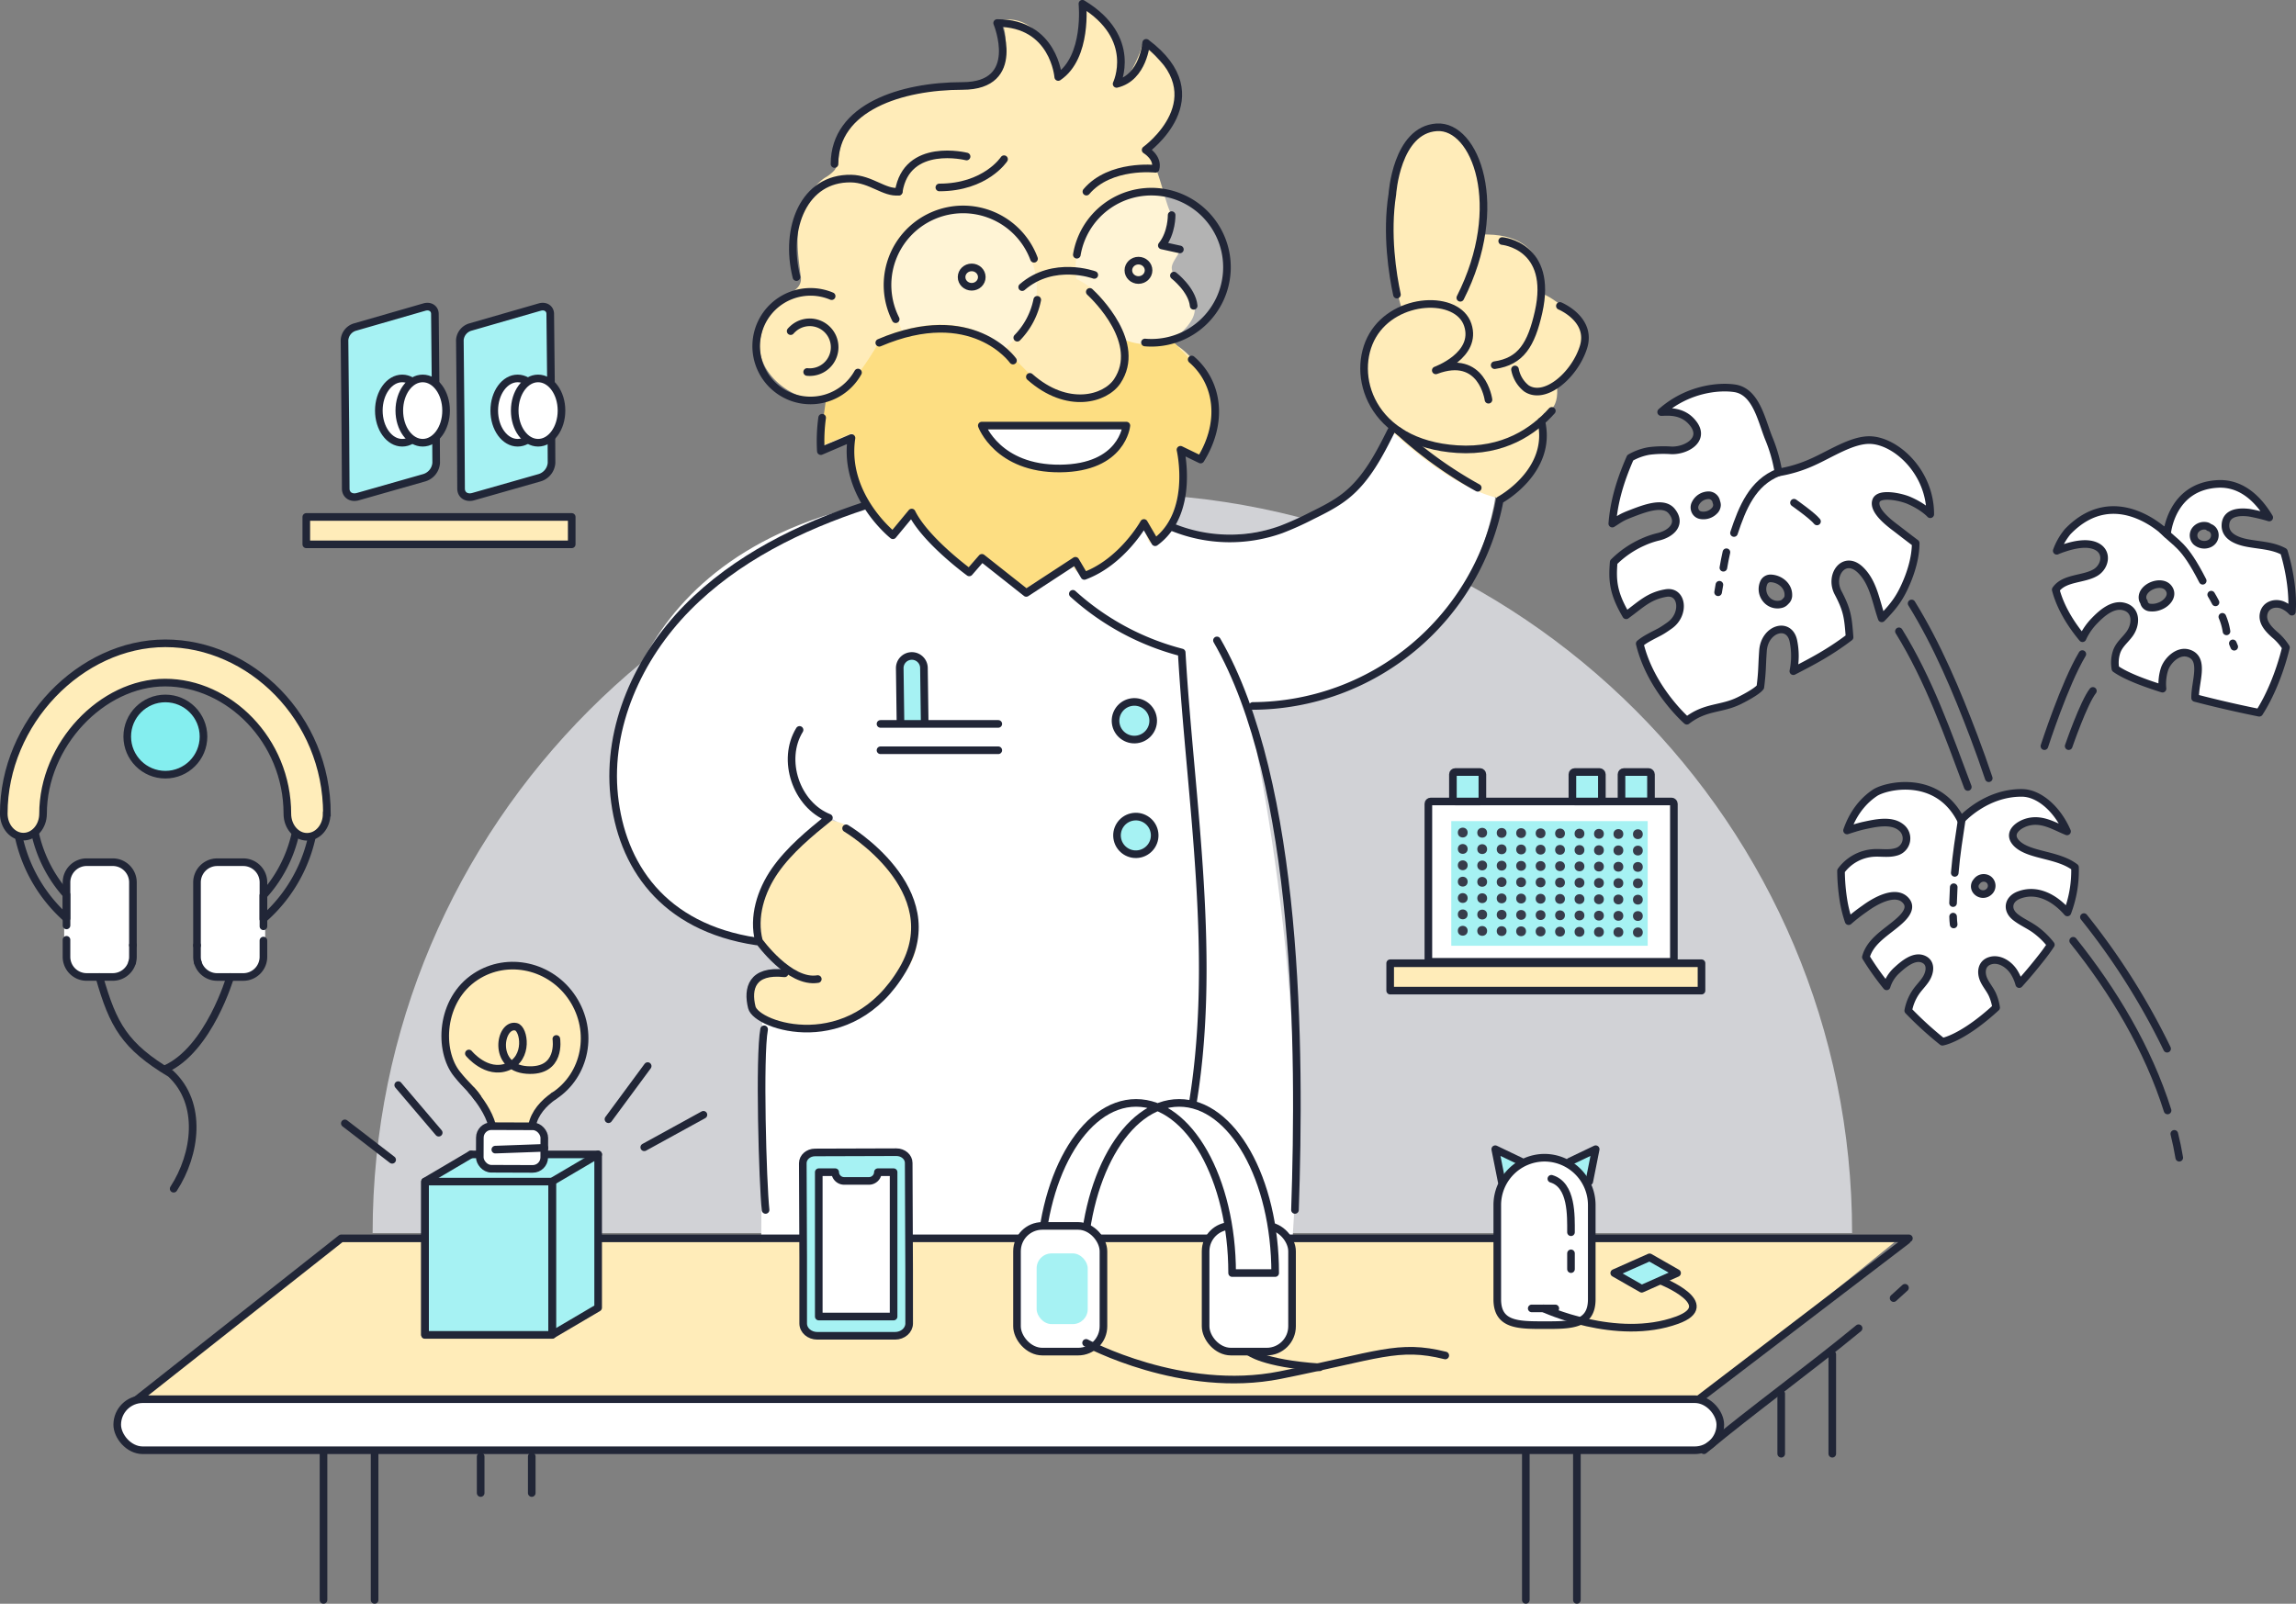 <svg xmlns="http://www.w3.org/2000/svg" viewBox="0 0 997.28 696.79"><rect x="0" y="0" width="997.28" height="696.79" fill="#808080" stroke="none"/><defs><style>.cls-1{fill:#d1d2d6;}.cls-10,.cls-2,.cls-6{fill:#fff;}.cls-3{fill:#f9c6ca;}.cls-4,.cls-9{fill:#a6f2f3;}.cls-10,.cls-11,.cls-14,.cls-15,.cls-16,.cls-4,.cls-8{stroke:#212637;}.cls-10,.cls-11,.cls-15,.cls-16,.cls-4,.cls-8{stroke-linecap:round;stroke-linejoin:round;}.cls-10,.cls-11,.cls-14,.cls-15,.cls-4,.cls-8{stroke-width:3.31px;}.cls-11,.cls-5{fill:#ffecb9;}.cls-6{opacity:0.4;}.cls-7{fill:#fdde82;}.cls-13,.cls-16,.cls-8{fill:none;}.cls-12{fill:#373c4b;}.cls-14{fill:#ffedba;stroke-miterlimit:10;}.cls-15{fill:#84eeef;}.cls-16{stroke-width:3.31px;}</style></defs><title>Asset 1</title><g id="Layer_2" data-name="Layer 2"><g id="Layer_1-2" data-name="Layer 1"><path class="cls-1" d="M161.85,535.73c0-177.46,143.86-321.31,321.31-321.31S804.47,358.28,804.47,535.73"/><path id="_Path_" data-name="&lt;Path&gt;" class="cls-2" d="M236.62,480.42"/><path id="_Path_2" data-name="&lt;Path&gt;" class="cls-3" d="M642.27,516.89"/><path id="_Path_3" data-name="&lt;Path&gt;" class="cls-2" d="M359.84,354.76S328.61,378.82,328.61,409c0,0-55.8,1-62.45-69.11,0,0-4.61-95.21,110.57-120.81L388,232.93l7.17-8.7,24.06,25.08,7.68-6.14L443.28,256l22.52-14.33,6.14,8.19s22-15.36,24.57-20.48,2-.51,2-.51l3.07,8.19,5.63-6.65s66,16.89,98.29-42.49c0,0,40.44,27.13,44,28.15,0,0-11.77,93.68-108,89.58,0,0,29.69,125,18.94,245.8,0,0-160.23,12.29-229.84.51l.51-109.12s31.23,12.29,52.21-11.26C383.38,431.54,425.87,393.66,359.84,354.76Z"/><path class="cls-4" d="M391.13,314l-.32-23.66A5.26,5.26,0,0,1,396,285h0a5.26,5.26,0,0,1,5.32,5.17l.32,23.66"/><path class="cls-5" d="M333.44,411.76c3,3.54,6.8,6.24,10.58,8.9a29.39,29.39,0,0,0-10.88,2.2c-3.38,1.57-6.32,4.47-7.09,8.11a9.57,9.57,0,0,0,3.81,9.63,17,17,0,0,0,4.46,2c10.53,3.46,22.2,5,32.6,1.14,6.76-2.5,12.52-7.1,17.8-12,6.21-5.78,13.08-13.37,13.49-22.32.46-10-3.26-20-7.29-28.93a19.22,19.22,0,0,0-5.11-6.58L374,363.11c-4.22-3.86-8.91-6.41-14.62-6.79-4.56,5.92-9.82,9.78-15.63,14.48-2.51,2-5.14,5.47-7.25,7.92-5.93,6.9-6.78,15.22-6.6,24.32C330,406.87,329.61,411.6,333.44,411.76Z"/><path class="cls-5" d="M511.57,43c-.12,9.26-7.19,16.42-15,21.13,6.24,3.51,9.83,27.48,12.71,29.37l-3.58,11.18,6.8,3.91c-.27,2-3.8,5.47-3.53,8.05.46,4.36,4.7,6.79,7,10.11,4.63,6.69,5.1,11.84-7.45,21.7,19.6,10.75,21.09,34.82,10.57,49.42l-5.92-1.68c-.52-.15-.56,10.35-.53,11.31.25,7.42-2,14.31-5.79,20.71-1.53,2.58-4.16,9.92-7.58,7.35-.67-.5-3.26-8.25-3-8.74-4.84,8-9.63,15-17.63,20.2-2.2,1.42-4.64,2.69-7.24,2.62s-5.32-1.91-5.57-4.54L443.2,256.89l-18.92-14.51c-1.23,2.06-3.59,4.12-4.82,6.18-1.48-.68-18.19-16.79-23.29-26.53-1.84,2.62-6,6.39-7.8,9-12.63-10.31-20.38-25.2-20.19-41-1.8.91-11.13,3-11.3,4.53.38-3.5,4.17-18.27,2-20.85-.82-1-5-.23-6.38-.41a25.22,25.22,0,0,1-7.07-2.07c-8.81-4-17.08-13.37-15.2-23.8,1-5.43,2.87-10.8,6.28-15.09,4-5,12.18-5.39,11.33-12.16-1-7.6-2-14.58-.95-22.3,1.12-8.06,4.78-16.12,11.43-20.66A16.47,16.47,0,0,0,362.42,74c1.38-1.8,1.63-4.2,1.94-6.46C366,55.67,371,50.41,380.78,44.88c9.4-5.33,20.41-6.7,31-7.1,5.67-.21,11.66-.38,16.5-3.37,7.44-4.6,11.15-18.47,6.13-25.7,13.14-2.08,20.23,8.25,27,23.33,8.21-12,7.28-19.31,8.4-30.1,6.48,4,9.47,7,13.49,13.53a24.16,24.16,0,0,1,2.83,5.67c.59,2-.62,12.74.61,13.45,3,1.71,8.29-11.21,8.8-13a7,7,0,0,1,1.28-2.93q5.11,5.82,10.42,11.47C510.84,33.87,511.63,37.84,511.57,43Z"/><path id="_Path_4" data-name="&lt;Path&gt;" class="cls-6" d="M392.25,145c-5.77-14.14-6.66-27-3.58-35.16a32.64,32.64,0,0,1,30.91-17.67c18.06,1.11,31.81,16.88,30.72,35.22-.64,10.71-8.54,20.59-16.65,26.19C433.65,153.58,414.86,138.06,392.25,145Z"/><path class="cls-7" d="M358,179.11l.92-6.54,9.75-6.38c4.59-2.25,14.21-19.38,14.21-19.38,40.11-16.73,57.21,8.55,57.21,8.55l7.18,7.18c15.61,14.92,30.85,10.38,37.42,2.45,6.81-8.22,3.15-16,2.77-17.74a31.88,31.88,0,0,0,21.37,1.14l.76,0,7.13,7.53c11.21,10.11,13.46,27.33,3.23,43.61l-8.56-4.37s6,27.63-11.42,40.1l-4.71-8.45s-9.53,16.83-25.84,22.69l-3.74-6.64-21.26,13.69-18.8-15.53-5.52,6.26s-18.55-14.13-24.3-26.44l-8.18,9.77s-21.2-17.54-17.17-42.59l-13.21,5.56A75.74,75.74,0,0,1,358,179.11Z"/><path class="cls-6" d="M467.24,114.66c1.08-18.22,16.51-32.1,34.45-31s31.61,16.77,30.52,35a33,33,0,0,1-23.37,29.74,31.88,31.88,0,0,1-21.37-1.14c-.42-.18-.85-.36-1.26-.55a33,33,0,0,0-18.72-25.52A33.7,33.7,0,0,1,467.24,114.66Z"/><path class="cls-2" d="M426.92,186.44h51.43c4,0,14.7-1.79,9.65,5.64a16.79,16.79,0,0,1-4.32,3.93c-4,2.84-8,5.73-12.66,7.26-5.89,1.95-12.33,1.56-18.41.3C440.84,201.14,434.16,195.45,426.92,186.44Z"/><g id="_Group_" data-name="&lt;Group&gt;"><path class="cls-5" d="M652.13,216.54s20.48-12.29,18.43-36.86c0,0,7.15-.83,5.62-12.7,0,0,18.56-21.25,9.54-27.82,0,0-10-9.65-16.19-11.69,0,0,5.14-26.56-26.1-25.57,0,0,5.62-46.1-19-46.1s-22.61,57.28-15.4,78.81c0,0-35.79,11.29-4.81,52.5C634.73,215.52,652.13,216.54,652.13,216.54Z"/><path id="_Path_5" data-name="&lt;Path&gt;" class="cls-8" d="M607.59,187.31a178.7,178.7,0,0,0,34.27,24.62"/><g id="_Group_2" data-name="&lt;Group&gt;"><g id="_Group_3" data-name="&lt;Group&gt;"><g id="_Group_4" data-name="&lt;Group&gt;"><path id="_Path_6" data-name="&lt;Path&gt;" class="cls-8" d="M467.28,116.09"/><path id="_Path_7" data-name="&lt;Path&gt;" class="cls-8" d="M497.32,148.81q1.38.12,2.79.12a32.83,32.83,0,1,0-32.38-38.26"/><path id="_Path_8" data-name="&lt;Path&gt;" class="cls-8" d="M449.13,112.42a32.84,32.84,0,1,0-60.08,26.27"/><path id="_Path_9" data-name="&lt;Path&gt;" class="cls-8" d="M450.53,130.26a32.76,32.76,0,0,1-8.67,16.46"/><path id="_Path_10" data-name="&lt;Path&gt;" class="cls-8" d="M475.31,119.45s-17.68-6.57-31.32,5.3"/><path id="_Path_11" data-name="&lt;Path&gt;" class="cls-8" d="M440,156.66s-17.68-25-58.08-7.74"/><path id="_Path_12" data-name="&lt;Path&gt;" class="cls-8" d="M493.43,87"/><path id="_Path_13" data-name="&lt;Path&gt;" class="cls-8" d="M390.37,83.26c-6.24.71-12.1-5.53-20.72-5.67-20.41-.33-29.06,21.41-23.71,42.8"/><path id="_Path_14" data-name="&lt;Path&gt;" class="cls-8" d="M361.23,128.67a23.59,23.59,0,1,0,11.44,33.19"/><path id="_Path_15" data-name="&lt;Path&gt;" class="cls-8" d="M517.62,156.2c11.5,9.93,14,27.08,3.87,43.46l-8.74-4.24s6.41,27.48-11,40.16l-4.88-8.36s-9.43,16.92-25.87,23l-3.88-6.57-21.36,13.95-19.26-15.23L421,248.69s-19-13.84-25-26l-8.16,9.86s-21.72-17.21-18-42.25L356.54,196a74.44,74.44,0,0,1,.56-14.5"/><ellipse id="_Path_16" data-name="&lt;Path&gt;" class="cls-8" cx="494.5" cy="117.45" rx="4.39" ry="4.21"/><ellipse id="_Path_17" data-name="&lt;Path&gt;" class="cls-8" cx="422.06" cy="120.39" rx="4.39" ry="4.21"/><path id="_Path_18" data-name="&lt;Path&gt;" class="cls-8" d="M508.91,88.57"/><path id="_Path_19" data-name="&lt;Path&gt;" class="cls-8" d="M343.43,143.86a10.92,10.92,0,0,1,1-1,10.82,10.82,0,1,1,7.28,18.82,10.9,10.9,0,0,1-1.11-.06"/><path id="_Path_20" data-name="&lt;Path&gt;" class="cls-8" d="M508.91,93.46s.13,7.75-4.27,13.18l7.85,1.73"/><path id="_Path_21" data-name="&lt;Path&gt;" class="cls-8" d="M362.48,71.25c0-24.67,29.06-33.9,55.54-33.9S433.12,10,433.12,10c24.72,0,26.53,23.45,26.53,23.45,12.9-8.63,10.5-31.82,10.5-31.82C494.68,16.44,485,36.45,485,36.45c11.69-2.76,12.84-17.85,12.84-17.85,31.54,23.61-.23,46.54-.23,46.54s5.61,3.29,4.32,8.2c0,0-19.74-2.26-30.05,9.92"/><path id="_Path_22" data-name="&lt;Path&gt;" class="cls-8" d="M419.84,68s-26-6.58-29.47,15.26"/><path id="_Path_23" data-name="&lt;Path&gt;" class="cls-8" d="M473.36,126.82c2.84,2.64,22.95,22.29,11.91,38.83-5.12,7.67-21.61,12.56-37.95-1.92"/><path id="_Path_24" data-name="&lt;Path&gt;" class="cls-8" d="M509.89,119.73s7.92,6.13,8.59,13.14"/><path id="_Path_25" data-name="&lt;Path&gt;" class="cls-8" d="M436.11,69.16s-8,12.28-28.1,12.28"/></g><path id="_Path_26" data-name="&lt;Path&gt;" class="cls-8" d="M349.87,161.68"/><path id="_Path_27" data-name="&lt;Path&gt;" class="cls-8" d="M426.45,184.91s6.86,18.86,34,18.64,28.8-18.64,28.8-18.64Z"/></g><path id="_Path_28" data-name="&lt;Path&gt;" class="cls-8" d="M376.22,219.51c-28.67,9.36-56.57,23.08-77.73,44.58s-34.86,51.62-31.72,81.61,20.88,57.18,61.83,63.32"/><path id="_Path_29" data-name="&lt;Path&gt;" class="cls-8" d="M347.29,317.13c-8,13-1.47,32.57,12.75,38.17-8.4,6.76-17.31,14.15-23.45,23s-9.67,20.15-6.93,30.58c0,0,13.28,18.55,25.56,16.5"/><path id="_Path_30" data-name="&lt;Path&gt;" class="cls-8" d="M466,258a112.12,112.12,0,0,0,47.28,25.49c3.68,64.11,16.13,134.85,3.87,201.12"/><path id="_Path_31" data-name="&lt;Path&gt;" class="cls-8" d="M509.5,229.15a66,66,0,0,0,47,.9,130.7,130.7,0,0,0,13.12-5.9c5.24-2.59,10.52-5.2,15.07-8.86,9-7.22,14.44-17.86,19.61-28.18"/><path id="_Path_32" data-name="&lt;Path&gt;" class="cls-8" d="M528.59,278.24c35.79,62,36.27,177.92,33.89,247.45"/><path id="_Path_33" data-name="&lt;Path&gt;" class="cls-8" d="M544.15,306.72a109.66,109.66,0,0,0,107.27-89.47s23.12-12.42,18.06-34.2"/><path id="_Path_34" data-name="&lt;Path&gt;" class="cls-8" d="M332.53,525.69c-1.26-11.82-2.83-66.69-.63-78.48"/><line id="_Path_35" data-name="&lt;Path&gt;" class="cls-8" x1="382.45" y1="314.52" x2="433.61" y2="314.52"/><line id="_Path_36" data-name="&lt;Path&gt;" class="cls-8" x1="382.45" y1="325.97" x2="433.61" y2="325.97"/></g><path class="cls-8" d="M606.77,128c-1.85-8.59-4.73-26.28-2-43.6,0,0,1.74-27.94,19.27-29.09,16.83-1.1,30.42,34.26,10.25,74.07"/><path class="cls-8" d="M646.53,173.67s-2.76-20.38-22.89-12.75c0,0,18.23-6.56,13.89-19.77s-31.42-12.31-41.3,4.57-1,47,36.74,49.42c20.08,1.31,33.2-7.81,41.08-16.63"/><path class="cls-8" d="M652.49,104.72s22.32,2,15.78,30.94c-3.17,14-7.58,21.35-19.06,23"/><path class="cls-8" d="M677.55,132.92s14.11,5.81,10.21,18-16.8,23.2-24.8,17.8a13.77,13.77,0,0,1-4.91-8.2"/><path class="cls-8" d="M687.7,169.06"/></g><path class="cls-8" d="M367.51,359.88s45,26.62,24.57,61.43c-22.46,38.18-63.48,24.57-65.52,16.38s0-16.38,14.24-14.8"/><circle class="cls-4" cx="493.37" cy="362.95" r="8.18" transform="translate(-69.98 122.56) rotate(-13.23)"/><circle class="cls-4" cx="492.72" cy="313.13" r="8.18" transform="translate(-58.59 121.09) rotate(-13.23)"/><path class="cls-8" d="M822.5,564q2.49-2.22,4.94-4.49"/><polygon id="_Path_37" data-name="&lt;Path&gt;" class="cls-5" points="59.45 609.43 147.35 539.46 823.17 539.46 736.99 609.43 59.45 609.43"/><polyline id="_Path_38" data-name="&lt;Path&gt;" class="cls-8" points="829.14 538.03 148.2 538.03 57.75 609.43 737.79 608 828.29 538.89"/><g id="_Group_5" data-name="&lt;Group&gt;"><rect id="_Rectangle_" data-name="&lt;Rectangle&gt;" class="cls-9" x="348.9" y="501.62" width="45.79" height="77.65"/><path id="_Path_39" data-name="&lt;Path&gt;" class="cls-8" d="M394.89,551.78l-.19-46.52c0-2.57-2.42-4.67-5.36-4.66l-35.32.11c-2.94,0-5.33,2.12-5.32,4.7l.17,41V575c0,3,2.74,5.37,6.13,5.37h33.77c3.38,0,6.13-2.4,6.13-5.37Z"/><path class="cls-10" d="M381.32,509.29a3.9,3.9,0,0,1-3.88,3.79H366.65a3.9,3.9,0,0,1-3.88-3.79h-7.13V572h32.5V509.29Z"/></g><rect class="cls-10" x="50.92" y="607.91" width="696.3" height="22.19" rx="11.09" ry="11.09"/><rect class="cls-10" x="523.66" y="532.63" width="37.55" height="54.61" rx="11" ry="11"/><path class="cls-10" d="M553.88,553.11c0-40.83-18.67-73.93-41.71-73.93s-41.71,33.1-41.71,73.93h-18.7c0-40.83,18.67-73.93,41.71-73.93s41.71,33.1,41.71,73.93Z"/><rect class="cls-10" x="441.74" y="532.63" width="37.55" height="54.61" rx="11" ry="11"/><rect class="cls-9" x="450.27" y="544.57" width="22.19" height="30.72" rx="6.5" ry="6.5"/><path class="cls-8" d="M471.75,583.45s41.67,22.56,84.33,14,51.2-13.65,71.68-8.53"/><path class="cls-8" d="M542.43,587.24s6.13,5.18,30.72,6.83"/><path class="cls-8" d="M743,631.61"/><path class="cls-8" d="M740.11,630.09c22-18.23,45.17-34.88,67.18-53"/><line class="cls-8" x1="140.52" y1="631.49" x2="140.52" y2="695.13"/><line class="cls-8" x1="162.71" y1="631.49" x2="162.71" y2="695.13"/><line class="cls-8" x1="662.75" y1="631.49" x2="662.75" y2="695.13"/><line class="cls-8" x1="684.93" y1="631.49" x2="684.93" y2="695.13"/><line class="cls-8" x1="773.68" y1="605.51" x2="773.68" y2="631.61"/><line class="cls-8" x1="795.86" y1="588.45" x2="795.86" y2="631.61"/><line class="cls-8" x1="208.78" y1="632.82" x2="208.78" y2="648.68"/><line class="cls-8" x1="230.97" y1="632.82" x2="230.97" y2="648.68"/><polyline class="cls-4" points="660.67 504.66 649.47 499.3 652.26 513.33"/><polyline class="cls-4" points="681.89 504.66 693.1 499.3 690.31 513.33"/><path class="cls-10" d="M670.87,575.74h0c-11.28,0-20.52.09-20.52-11.19v-41A20.58,20.58,0,0,1,670.87,503h0a20.58,20.58,0,0,1,20.52,20.52v41C691.39,575.84,682.15,575.74,670.87,575.74Z"/><line class="cls-10" x1="665.31" y1="568.47" x2="675.55" y2="568.47"/><path class="cls-8" d="M670.43,568.47s31.57,14.74,58,5.12c18.77-6.83-6.83-17.07-6.83-17.07"/><polygon class="cls-4" points="716.51 546.28 701.15 553.11 713.09 559.93 728.45 553.11 716.51 546.28"/><path class="cls-8" d="M682.37,544.55v6.85"/><path class="cls-8" d="M673.84,512.15c9,2.68,8.53,16.1,8.53,23.22"/><rect class="cls-2" x="27.88" y="373.79" width="30.01" height="50.69" rx="12" ry="12"/><rect class="cls-2" x="85.17" y="373.79" width="30.01" height="50.69" rx="12" ry="12"/><rect class="cls-4" x="704.31" y="335.42" width="12.8" height="12.8" rx="1" ry="1"/><rect class="cls-10" x="620.42" y="348.22" width="106.64" height="69.67" rx="1" ry="1"/><rect id="_Rectangle_2" data-name="&lt;Rectangle&gt;" class="cls-11" x="603.83" y="418.5" width="135.23" height="11.9"/><rect class="cls-9" x="630.37" y="356.75" width="85.31" height="54.16"/><rect class="cls-4" x="631.08" y="335.42" width="12.8" height="12.8" rx="1" ry="1"/><rect class="cls-4" x="682.98" y="335.42" width="12.8" height="12.8" rx="1" ry="1"/><circle class="cls-12" cx="635.35" cy="361.73" r="2.13"/><circle class="cls-12" cx="643.8" cy="361.81" r="2.13"/><circle class="cls-12" cx="652.25" cy="361.89" r="2.13"/><circle class="cls-12" cx="660.7" cy="361.97" r="2.13"/><circle class="cls-12" cx="669.16" cy="362.05" r="2.13"/><circle class="cls-12" cx="677.61" cy="362.12" r="2.13"/><circle class="cls-12" cx="686.06" cy="362.2" r="2.13"/><circle class="cls-12" cx="694.51" cy="362.28" r="2.13"/><circle class="cls-12" cx="702.96" cy="362.36" r="2.13"/><circle class="cls-12" cx="711.42" cy="362.44" r="2.13"/><circle class="cls-12" cx="635.35" cy="368.84" r="2.13"/><circle class="cls-12" cx="643.8" cy="368.92" r="2.13"/><circle class="cls-12" cx="652.25" cy="369" r="2.13"/><circle class="cls-12" cx="660.7" cy="369.08" r="2.13"/><circle class="cls-12" cx="669.16" cy="369.16" r="2.13"/><circle class="cls-12" cx="677.61" cy="369.23" r="2.13"/><circle class="cls-12" cx="686.06" cy="369.31" r="2.13"/><circle class="cls-12" cx="694.51" cy="369.39" r="2.13"/><circle class="cls-12" cx="702.96" cy="369.47" r="2.13"/><circle class="cls-12" cx="711.42" cy="369.55" r="2.13"/><circle class="cls-12" cx="635.35" cy="375.95" r="2.13"/><circle class="cls-12" cx="643.8" cy="376.03" r="2.13"/><circle class="cls-12" cx="652.25" cy="376.11" r="2.13"/><circle class="cls-12" cx="660.7" cy="376.19" r="2.13"/><circle class="cls-12" cx="669.16" cy="376.26" r="2.13"/><circle class="cls-12" cx="677.61" cy="376.34" r="2.13"/><circle class="cls-12" cx="686.06" cy="376.42" r="2.13"/><circle class="cls-12" cx="694.51" cy="376.5" r="2.13"/><circle class="cls-12" cx="702.96" cy="376.58" r="2.13"/><circle class="cls-12" cx="711.42" cy="376.66" r="2.13"/><circle class="cls-12" cx="635.35" cy="383.06" r="2.13"/><circle class="cls-12" cx="643.8" cy="383.14" r="2.13"/><circle class="cls-12" cx="652.25" cy="383.22" r="2.13"/><circle class="cls-12" cx="660.7" cy="383.3" r="2.13"/><circle class="cls-12" cx="669.16" cy="383.37" r="2.13"/><circle class="cls-12" cx="677.61" cy="383.45" r="2.13"/><circle class="cls-12" cx="686.06" cy="383.53" r="2.13"/><circle class="cls-12" cx="694.51" cy="383.61" r="2.13"/><circle class="cls-12" cx="702.96" cy="383.69" r="2.13"/><circle class="cls-12" cx="711.42" cy="383.77" r="2.13"/><circle class="cls-12" cx="635.35" cy="390.17" r="2.13"/><circle class="cls-12" cx="643.8" cy="390.25" r="2.13"/><circle class="cls-12" cx="652.25" cy="390.33" r="2.13"/><circle class="cls-12" cx="660.7" cy="390.4" r="2.13"/><circle class="cls-12" cx="669.16" cy="390.48" r="2.13"/><circle class="cls-12" cx="677.61" cy="390.56" r="2.13"/><circle class="cls-12" cx="686.06" cy="390.64" r="2.13"/><circle class="cls-12" cx="694.51" cy="390.72" r="2.13"/><circle class="cls-12" cx="702.96" cy="390.8" r="2.13"/><circle class="cls-12" cx="711.42" cy="390.88" r="2.13"/><circle class="cls-12" cx="635.35" cy="397.28" r="2.13"/><circle class="cls-12" cx="643.8" cy="397.36" r="2.13"/><circle class="cls-12" cx="652.25" cy="397.44" r="2.13"/><circle class="cls-12" cx="660.7" cy="397.51" r="2.13"/><circle class="cls-12" cx="669.16" cy="397.59" r="2.13"/><circle class="cls-12" cx="677.61" cy="397.67" r="2.13"/><circle class="cls-12" cx="686.06" cy="397.75" r="2.13"/><circle class="cls-12" cx="694.51" cy="397.83" r="2.13"/><circle class="cls-12" cx="702.96" cy="397.91" r="2.13"/><circle class="cls-12" cx="711.42" cy="397.99" r="2.13"/><circle class="cls-12" cx="635.35" cy="404.39" r="2.13"/><circle class="cls-12" cx="643.8" cy="404.47" r="2.13"/><circle class="cls-12" cx="652.25" cy="404.54" r="2.13"/><circle class="cls-12" cx="660.7" cy="404.62" r="2.13"/><circle class="cls-12" cx="669.16" cy="404.7" r="2.13"/><circle class="cls-12" cx="677.61" cy="404.78" r="2.13"/><circle class="cls-12" cx="686.06" cy="404.86" r="2.13"/><circle class="cls-12" cx="694.51" cy="404.94" r="2.13"/><circle class="cls-12" cx="702.96" cy="405.02" r="2.13"/><circle class="cls-12" cx="711.42" cy="405.1" r="2.13"/><g id="_Group_6" data-name="&lt;Group&gt;"><polygon id="_Path_40" data-name="&lt;Path&gt;" class="cls-9" points="189.31 205.02 150.22 216.15 149.79 144.18 188.88 133.05 189.31 205.02"/><path id="_Path_41" data-name="&lt;Path&gt;" class="cls-8" d="M189.32,179.49l-.42-43.07c0-2.38-2.09-3.74-4.6-3l-30.14,8.69a6.34,6.34,0,0,0-4.52,5.65l.37,38,.16,26.53c0,2.75,2.37,4.31,5.26,3.49l28.83-8.21a7.26,7.26,0,0,0,5.2-6.46Z"/></g><ellipse class="cls-10" cx="174.71" cy="178.39" rx="10.16" ry="13.97"/><ellipse class="cls-10" cx="183.6" cy="178.39" rx="10.16" ry="13.97"/><rect id="_Rectangle_3" data-name="&lt;Rectangle&gt;" class="cls-5" x="132.8" y="224.1" width="115.47" height="12.66"/><rect id="_Rectangle_4" data-name="&lt;Rectangle&gt;" class="cls-8" x="133.04" y="224.6" width="115.29" height="11.9"/><g id="_Group_7" data-name="&lt;Group&gt;"><polygon id="_Path_42" data-name="&lt;Path&gt;" class="cls-9" points="239.44 205.02 200.35 216.15 199.92 144.18 239.01 133.05 239.44 205.02"/><path id="_Path_43" data-name="&lt;Path&gt;" class="cls-8" d="M239.46,179.49,239,136.42c0-2.38-2.09-3.74-4.6-3l-30.14,8.69a6.34,6.34,0,0,0-4.52,5.65l.37,38,.16,26.53c0,2.75,2.37,4.31,5.26,3.49l28.83-8.21a7.26,7.26,0,0,0,5.2-6.46Z"/></g><ellipse class="cls-10" cx="224.84" cy="178.39" rx="10.16" ry="13.97"/><ellipse class="cls-10" cx="233.73" cy="178.39" rx="10.16" ry="13.97"/><path class="cls-13" d="M72,295.61"/><path class="cls-13" d="M85.57,410.74v-27.4a8.77,8.77,0,0,1,8.74-8.74h11.37a8.77,8.77,0,0,1,8.74,8.74v10.11a58.9,58.9,0,0,0,15.33-39.73c0-32.37-26-58.7-57.92-58.7s-57.92,26.33-57.92,58.7a58.91,58.91,0,0,0,15,39.34v-9.72a8.77,8.77,0,0,1,8.74-8.74H49a8.77,8.77,0,0,1,8.74,8.74v27.31"/><path class="cls-8" d="M57.74,410.66V383.35A8.77,8.77,0,0,0,49,374.6H37.63a8.77,8.77,0,0,0-8.74,8.74v18.72"/><path class="cls-8" d="M28.88,408.33v7.4a8.77,8.77,0,0,0,8.74,8.74H49a8.77,8.77,0,0,0,8.41-6.39"/><path class="cls-8" d="M114.43,402.45V383.35a8.77,8.77,0,0,0-8.74-8.74H94.31a8.77,8.77,0,0,0-8.74,8.74v27.4"/><path class="cls-8" d="M85.92,418.16a8.77,8.77,0,0,0,8.39,6.32h11.37a8.77,8.77,0,0,0,8.74-8.74v-7.08"/><path class="cls-8" d="M71.83,283.37c-36,0-65.21,29.6-65.21,66A66.18,66.18,0,0,0,28.88,399V388.69a58.91,58.91,0,0,1-15-39.34c0-32.37,26-58.7,57.92-58.7s57.92,26.33,57.92,58.7a58.9,58.9,0,0,1-15.33,39.73v10.2A66.19,66.19,0,0,0,137,349.35C137,313,107.79,283.37,71.83,283.37Z"/><path class="cls-8" d="M85.92,418.16a8.66,8.66,0,0,1-.35-2.43v-5"/><path class="cls-8" d="M57.74,410.66v5.07a8.66,8.66,0,0,1-.33,2.35"/><path class="cls-8" d="M43.15,424.47c6,21,11,30,31,42,14,13,11,35,1.28,50"/><path class="cls-8" d="M100,424.47s-9.18,31.47-28.16,40"/><path class="cls-14" d="M142,353.6c0-41.75-33.3-74.1-70.18-74.1s-70.18,34.41-70.18,74h0v0c0,5.5,3.83,10,8.53,10s8.51-4.44,8.53-9.93h0c0-29.94,25.55-57,53.06-57s53.06,25,53.06,57h0c0,5.51,3.82,10,8.54,10s8.51-4.44,8.53-9.92Z"/><circle class="cls-15" cx="71.83" cy="320.02" r="16.56"/><path class="cls-9" d="M260.06,502l0-.1a1.6,1.6,0,0,0-.11-.26l-.05-.09a1.61,1.61,0,0,0-.22-.29h0a1.6,1.6,0,0,0-.29-.22l0,0-.06,0-.27-.11-.09,0a1.6,1.6,0,0,0-.37,0h-53.6l-.18,0-.14,0-.16,0-.15.07-.09,0-19.34,11.39a1.6,1.6,0,0,0-.75,1.09s0,.09,0,.14a1.58,1.58,0,0,0,0,.16v64.56a1.6,1.6,0,0,0,1.6,1.6h53.51a1.59,1.59,0,0,0,1.08-.43l19.07-11.23a1.61,1.61,0,0,0,.79-1.38V502.41A1.59,1.59,0,0,0,260.06,502Z"/><rect class="cls-8" x="184.6" y="513.38" width="55.25" height="66.6"/><polygon class="cls-8" points="259.81 568.17 239.84 579.93 239.84 513.33 259.81 501.57 259.81 568.17"/><polyline class="cls-8" points="184.6 579.93 184.6 513.33 204.56 501.57"/><line class="cls-8" x1="259.81" y1="501.57" x2="204.56" y2="501.57"/><polygon class="cls-2" points="210.51 490.23 234.44 489.82 235.27 489.88 235.56 506.01 210.87 507.22 208.27 502.95 210.51 490.23"/><path class="cls-5" d="M213.14,488.31l17.24.48s6.47-12.19,14.54-15.38,11.09-25.07,7.6-30.26c0,0-8.36-26.79-33.36-24.39s-31.65,33.83-21.92,46.88S207,476.12,207,476.12Z"/><line class="cls-16" x1="172.97" y1="471.45" x2="190.56" y2="492.13"/><line class="cls-16" x1="149.78" y1="488.07" x2="170.33" y2="503.9"/><line class="cls-16" x1="281.32" y1="463.19" x2="264.29" y2="486.27"/><line class="cls-16" x1="305.54" y1="484.35" x2="279.83" y2="498.47"/><path class="cls-16" d="M207.38,476.88c-2.19-3.36-4.69-5-8.86-10.22-8.16-10.11-7.4-32.2,8.15-42.36,13.87-9.07,32.71-4.8,42.07,9.53s5.72,33.3-8.15,42.36"/><path class="cls-16" d="M231.13,489c1.05-5.44,5.05-9.76,9.47-12.84"/><path class="cls-16" d="M204.84,473.75c3.68,4.4,7.36,9.56,8.89,15.15"/><rect class="cls-16" x="208.45" y="489.31" width="28" height="18.5" rx="5" ry="5" transform="translate(1.79 -0.8) rotate(0.21)"/><line class="cls-16" x1="215.14" y1="499.48" x2="236.45" y2="498.71"/><path class="cls-16" d="M203.66,457.71s7.69,9.48,16.91,5.76,7.09-16.54,3.58-17.36c-7.06-1.66-10.58,17.67,4.64,18.77s12.86-13.48,12.86-13.48"/><path class="cls-10" d="M814.86,217.61c1.26-3.78,10.76-1.7,14.14-.26,6.49,2.76,9.42,6.07,9.42,6.07,0-18.48-14.94-31.82-26-32.21-7.85-.28-17.29,6.06-25.15,9.55a59,59,0,0,1-14.78,4.5,66,66,0,0,0-4.25-14.91c-3.15-7.86-5.51-20.33-14.85-21.65-6.78-1-20.42.18-31.86,10.33,2.51,0,9.56-1.05,14.15,5.29,5.14,7.1-4,11.9-10.33,11.31a49.06,49.06,0,0,0-9.07.31,24.88,24.88,0,0,0-8.17,2.95c-4.43,10.07-7.06,19.11-7.8,28.6,3.49-2.22,3.89-2.68,7.82-4.21,6.25-2.42,14.38-5.58,18-1.19,4.32,5.3.16,9.59-5.58,11.08a36.3,36.3,0,0,0-6.8,2.3,42.28,42.28,0,0,0-12.84,8.78c-.56,7.34-.56,13,5.42,23.08l.12-.09c6.18-4.47,9.66-8.32,17.2-9.57,7.13-1.18,8.39,9.16,1.66,14-4.63,3.32-4.58,2.8-9.74,5.69a22.65,22.65,0,0,0-3.34,2.29c4.78,19.86,20.46,33.48,20.46,33.48,8.27-6.38,14.86-4.76,22.93-8.79,0,0,7.41-3.62,9-5.83.91-7.36.63-8.41,1.14-15.75.67-9.65,11.32-12.87,13.19-4.37a32.41,32.41,0,0,1,0,13.22c8-4.13,15.53-8,24.42-14.75-.67-8.83-1-11.72-5-19.36s2.7-16.73,9.76-9.85c5.63,5.49,6.64,13.61,9.22,21,5.69-5.73,8.29-9.54,11.13-16.47,1.64-4,3.61-10.12,3.61-16.19,0,0-3-2.23-8.16-6.24C821,227.55,813.41,221.95,814.86,217.61Zm-70.07,4.19a6.63,6.63,0,0,1-6.34,2,3.23,3.23,0,0,1-2.22-2,3.57,3.57,0,0,1,.17-3,6.47,6.47,0,0,1,5.75-3.63,3.42,3.42,0,0,1,3.36,2.94,3.59,3.59,0,0,1,.28,1.34A3.7,3.7,0,0,1,744.79,221.81Zm32,37a3.42,3.42,0,0,1-1.24,2.49,3.56,3.56,0,0,1-1.64,1.13,6.36,6.36,0,0,1-6.91-2.23,6.84,6.84,0,0,1-.75-7.3,3.16,3.16,0,0,1,2.79-1.6C773,251.38,777,254.46,776.78,258.77Z"/><path class="cls-10" d="M753.17,231.58c3.62-10.94,8.07-21.93,19.3-26.32"/><path class="cls-10" d="M748.56,246.67q.56-3.39,1.32-6.74"/><path class="cls-10" d="M746.27,257.33q.26-1.64.56-3.27"/><path class="cls-10" d="M779.23,218.42s8.15,5.73,10,8.13"/><path class="cls-8" d="M941.26,232"/><path class="cls-10" d="M991.27,262.81a12,12,0,0,1,4.24,2.95c.51-7-.62-16.69-3.48-26.09-4.76-2.58-9.93-2.66-15.66-3.7-4.41-.8-10.31-2.82-9.7-8.4.57-5.12,6.32-5.31,10.3-4.81a78,78,0,0,1,8.68,2.08c-5.29-8.84-12.72-15.11-22.4-14.58-20.4,1.12-22,21.76-22,21.76s-22.24-22.78-43.17-1a28.16,28.16,0,0,0-4.72,8.28c1.19-.52,2.38-.94,3.47-1.29,4.14-1.35,10.13-2.72,14.19-.41,4.63,2.64,3.27,8.66-.77,11.12-5.12,3.11-13.72,2.18-17.33,7.49,2,7.63,6.5,14.94,11.62,21.08a26.85,26.85,0,0,1,5.31-7.68c3-3.12,7.64-7.19,12.38-6.15,6.07,1.34,5.68,8,2.74,12-2,2.75-4.62,4.62-5.69,8a15,15,0,0,0-.43,7.09l.44.3c4.24,2.88,11.67,5.75,20,8.36a21.09,21.09,0,0,1,.93-8.65c1.37-3.77,5.84-8.08,10.25-6.77,7.5,2.23,2.82,12.51,3,19.46,14.6,3.83,27.85,6.42,27.85,6.42,4.14-6.4,8.69-16.48,11.59-28.35a23.91,23.91,0,0,0-4.89-5.57c-2.63-2.34-5.72-5.49-4.73-9.36C984.18,262.85,988,261.61,991.27,262.81Zm-53.38.64a8.68,8.68,0,0,1-4.41.46,2.85,2.85,0,0,1-2.26-2.41,2.9,2.9,0,0,1-.61-1.52c-.52-5,8.32-8.43,11.3-4.45C944.4,258.84,941,262.42,937.89,263.44Zm21.82-27.27a5.35,5.35,0,0,1-5.78-.81,3.91,3.91,0,0,1-.52-4.88,4.81,4.81,0,0,1,5.07-1.94,1.8,1.8,0,0,1,1,.57,3.41,3.41,0,0,1,.93.39A3.49,3.49,0,0,1,962,232,4,4,0,0,1,959.71,236.17Z"/><path class="cls-8" d="M965.29,268a26.17,26.17,0,0,1,1.8,6.31"/><path class="cls-8" d="M960.45,258.36q1,1.66,1.87,3.36"/><path class="cls-8" d="M939.22,230.16c6.28,6.49,9.27,6,17.54,22.17"/><line class="cls-8" x1="969.84" y1="279.53" x2="970.45" y2="280.99"/><path class="cls-10" d="M901.29,376.83c-3.64-2.76-8.25-4-13.09-5.23-4-1.06-10-2.31-12.78-5.75-3.45-4.26,1.64-7.79,5.52-8.75,6.27-1.55,11.4,1.9,16.89,4.12-4.48-10.25-12.51-16.64-19.45-16.73-16-.21-26.62,11.85-26.62,11.85-10.28-20.34-32.72-15-37.39-11.86-2.73,1.84-8.65,6.39-12.09,16.33,2.53-.81,5.06-1.63,7.65-2.19,4.7-1,11.46-2.53,15.65.73a6.05,6.05,0,0,1-2.12,10.8c-3.06.87-6.35.25-9.47.42a19.06,19.06,0,0,0-14.33,7.79,85.57,85.57,0,0,0,1.05,12.73,54.86,54.86,0,0,0,2.26,9.13,76.81,76.81,0,0,1,6.94-5.42c4-2.95,13.6-8.83,18.07-3.33,3.12,3.84-2.39,8.24-5,10.38-4.93,4-10.82,7.66-12.52,14a118,118,0,0,0,9,12.69,15.64,15.64,0,0,1,4.48-7c2.71-2.48,7.21-6.36,11.18-4.92s3.29,5.74,1.51,8.62c-1.32,2.15-3.22,3.88-4.61,6a21.13,21.13,0,0,0-3.16,7.85,154.6,154.6,0,0,0,14.83,13.52s8.46-1.2,23.34-14.86a21.66,21.66,0,0,0-1.55-5.45c-1-2.3-2.68-4.17-3.75-6.43-1.54-3.28-1.16-7.32,2.8-8.49s8.06,1.62,10.12,4.75a19.17,19.17,0,0,1,2.41,5.44c3.1-3.43,6.4-7.33,9.87-11.77q2.1-2.68,3.86-5.34a34.06,34.06,0,0,0-6.33-6.24c-2.86-2.2-6.33-3.58-9.12-5.82-3.9-3.13-3.09-7.71,1.58-9.5,8-3.08,15.71,1.36,21.07,7.53A51.36,51.36,0,0,0,901.29,376.83Zm-37.46,10.7a3.75,3.75,0,0,1-5.56-.7,3.08,3.08,0,0,1-.38-2.63,3,3,0,0,1,.68-1.16,3.7,3.7,0,0,1,5-1.07A3.46,3.46,0,0,1,863.83,387.53Z"/><path class="cls-8" d="M848.34,398.25c0,1.14.12,2.27.24,3.41"/><path class="cls-8" d="M848.61,385.47q-.2,3.45-.29,6.91"/><path class="cls-8" d="M852.13,355.8c-1.25,8.45-2.36,14.93-3.07,23.45"/><path class="cls-8" d="M854.73,341.92C846,318.68,838,295.68,824.81,274.29"/><path class="cls-8" d="M830.32,262.18c11.19,18.1,19.62,38.22,27.12,58q3.37,8.91,6.39,17.94"/><path class="cls-8" d="M888,324.18s8.8-27.26,16.47-40"/><path class="cls-8" d="M898.54,324.18s6.54-19,10.52-24"/><path class="cls-8" d="M941.49,482.47c-8.44-26.79-23.44-51.79-41-73.73"/><path class="cls-8" d="M946.57,503c-.57-3.49-1.3-6.94-2.15-10.37"/><path class="cls-8" d="M905.16,398.46a301.4,301.4,0,0,1,36.13,57.17"/></g></g></svg>